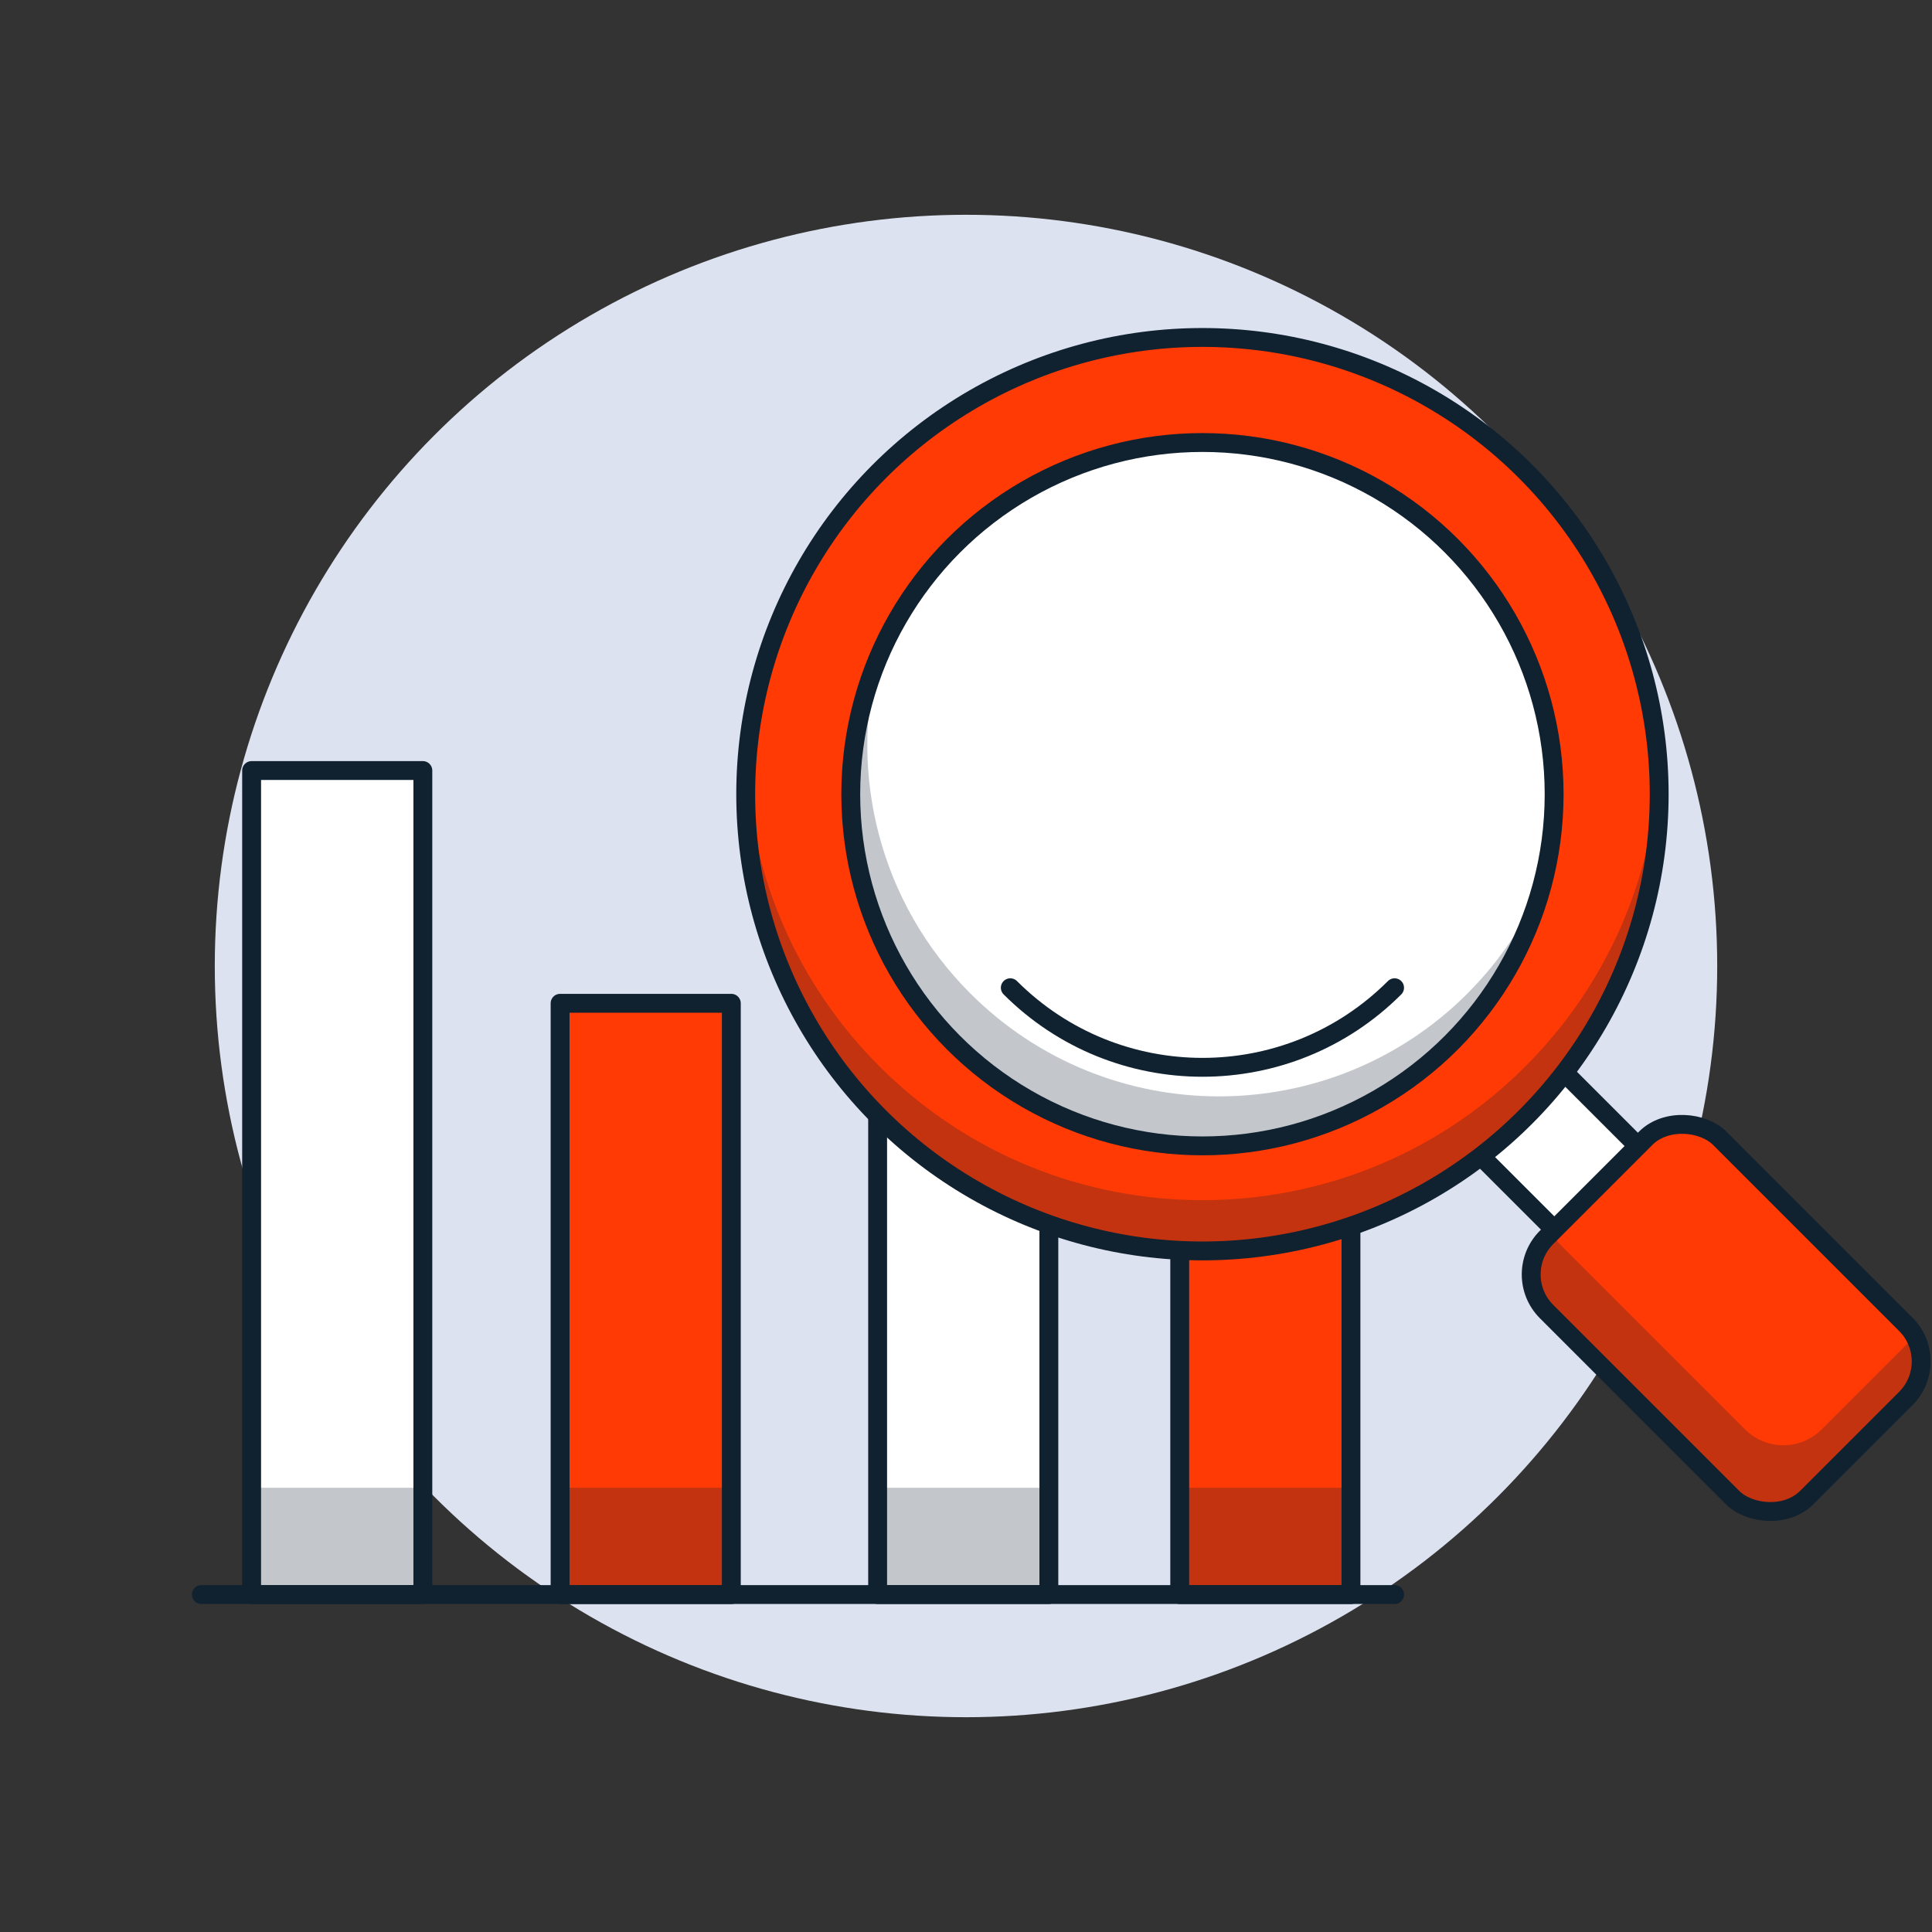 <?xml version="1.0" encoding="UTF-8"?><svg id="Layer_1" xmlns="http://www.w3.org/2000/svg" viewBox="0 0 512 512"><rect x="0" y="0" width="512" height="512" fill="#333333" stroke="none"/><defs><style>.cls-1{fill:#ff3a05;}.cls-1,.cls-2{stroke:#102130;stroke-linecap:round;stroke-linejoin:round;stroke-width:5px;}.cls-3{fill:#dde2f0;}.cls-4{fill:#102130;opacity:.25;}.cls-2{fill:#fff;}</style></defs><circle class="cls-3" cx="256" cy="256" r="199.08"/><g><g><rect class="cls-2" x="66.68" y="204.2" width="45.38" height="218.37"/><rect class="cls-1" x="148.43" y="265.88" width="45.38" height="156.7"/><rect class="cls-2" x="232.58" y="145.45" width="45.38" height="277.12"/><rect class="cls-4" x="232.58" y="394.27" width="45.38" height="28.3"/><rect class="cls-4" x="148.43" y="394.27" width="45.38" height="28.3"/><rect class="cls-1" x="312.64" y="265.88" width="45.38" height="156.7"/><rect class="cls-4" x="312.64" y="394.27" width="45.38" height="28.3"/><rect class="cls-4" x="66.68" y="394.27" width="45.38" height="28.3"/><line class="cls-2" x1="53.35" y1="422.57" x2="369.58" y2="422.57"/></g><g><rect class="cls-2" x="378.05" y="229.36" width="31.33" height="112.32" transform="translate(-86.58 362.03) rotate(-45)"/><circle class="cls-1" cx="318.66" cy="210.47" r="121.04"/><path class="cls-4" d="M404.25,282.6c-47.27,47.27-123.91,47.27-171.18,0-21.92-21.92-33.67-50.16-35.26-78.86-1.84,33.18,9.91,66.98,35.26,92.32,47.27,47.27,123.91,47.27,171.18,0,25.35-25.35,37.1-59.14,35.26-92.32-1.59,28.7-13.34,56.94-35.26,78.86Z"/><circle class="cls-2" cx="318.66" cy="210.47" r="93.2"/><path class="cls-4" d="M388.93,263.25c-36.39,36.4-95.4,36.4-131.8,0-24.06-24.06-32.2-58-24.45-88.77-14.15,33.84-7.47,74.34,20.07,101.88,36.4,36.4,95.4,36.4,131.8,0,12.33-12.33,20.47-27.27,24.45-43.03-4.55,10.87-11.23,21.07-20.07,29.91Z"/><path class="cls-2" d="M369.58,261.76c-28.12,28.12-73.71,28.12-101.84,0"/><rect class="cls-1" x="424.99" y="300.51" width="64.93" height="97.51" rx="13.9" ry="13.9" transform="translate(-112.98 425.77) rotate(-45)"/><path class="cls-4" d="M482.76,378.8c-5.6,5.61-14.69,5.61-20.3,0l-48.65-48.65c-1.08-1.08-1.94-2.29-2.61-3.57l-1.03,1.03c-5.6,5.61-5.6,14.69,0,20.3l48.65,48.65c5.6,5.61,14.69,5.61,20.3,0l25.61-25.61c4.53-4.53,5.39-11.32,2.61-16.72l-24.58,24.58Z"/></g></g></svg>
